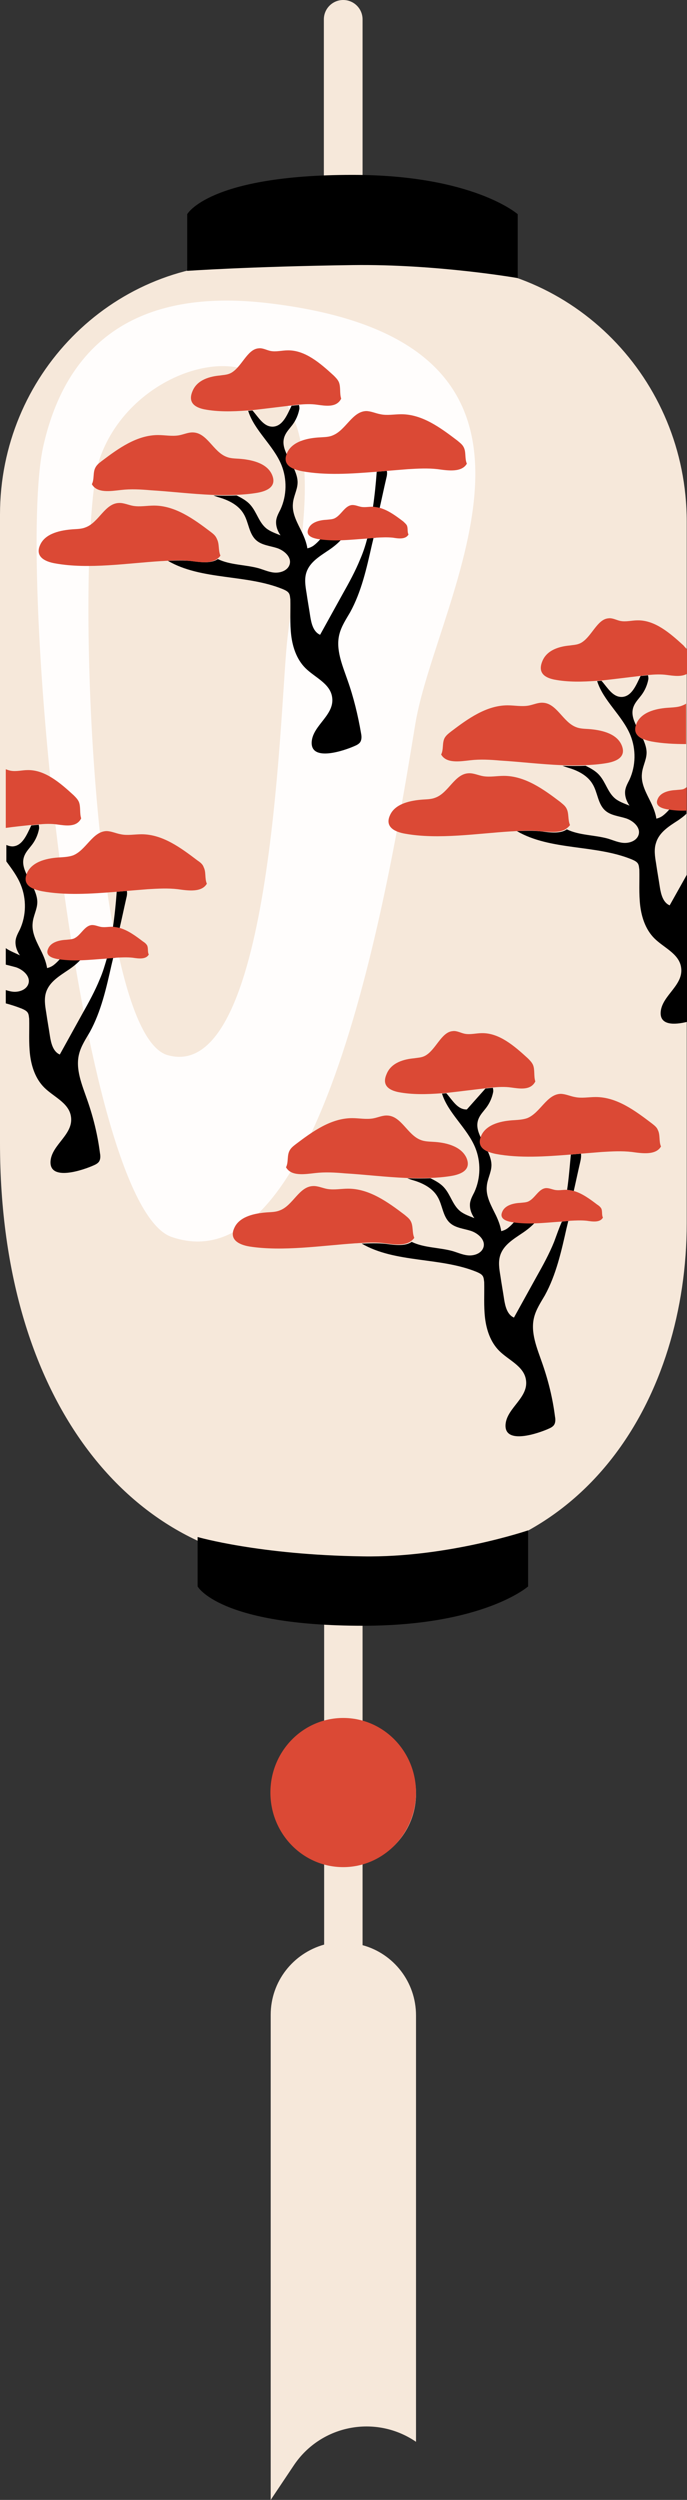 <?xml version="1.0" encoding="UTF-8" standalone="no"?><svg xmlns="http://www.w3.org/2000/svg" xmlns:xlink="http://www.w3.org/1999/xlink" fill="#000000" height="864.8" preserveAspectRatio="xMidYMid meet" version="1" viewBox="0.0 0.0 237.8 864.8" width="237.8" zoomAndPan="magnify"><rect x="0.0" y="0.0" width="237.8" height="864.8" fill="#333333" stroke="none"/><g id="change1_1"><path d="M237.7,180.4v242.8c0,59.1-34.2,118.5-105.1,118.5h-7.1v54.5c10.7,2.9,18.5,12.7,18.5,24.3s-7.8,21.3-18.5,24.3 v28.1c10.7,2.9,18.5,12.7,18.5,24.3v147.5c-13.9-9.5-32.8-5.9-42.2,8l-8.1,12.1V697c0-11.6,7.8-21.3,18.5-24.3v-28.1 c-10.7-2.9-18.5-12.7-18.5-24.3s7.8-21.3,18.5-24.3v-54.5h-4.7C48.1,541.6,0,487.4,0,395.4V178c0-48,38.2-86.9,85.3-86.9h26.8V6.7 c0-3.7,3-6.7,6.7-6.7c3.7,0,6.7,3,6.7,6.7v84.5H150C198.4,91.1,237.7,131.1,237.7,180.4z" fill="#f6e8da"/></g><g id="change2_1"><path d="M143.8,250.2c-8.1,49.1-31.1,196.1-84.4,177.7C27,416.7,5.3,197.4,15,154.3c11.4-50.6,52.2-52.6,78.9-49.3 C208.3,119.1,151.1,206.4,143.8,250.2z" fill="#fffdfc"/></g><g id="change3_1"><path d="M99.3,222.7c-2.6,26.8-5.4,152.6-41.3,142.3c-27.1-7.8-32.3-181.4-23.4-206.6c8.9-25.1,37.7-36.8,52.4-29.7 C117.3,143.3,101.9,195.7,99.3,222.7z M99.9,613.6c-2.3,8-0.2,15.6,4.7,17c4.9,1.4,1.9-6.4,4.2-14.4c2.3-8,9.1-13,4.2-14.4 C108.1,600.3,102.2,605.6,99.9,613.6z M113,679.8c-4.9-1.4-10.8,3.8-13.1,11.8c-2.3,8-0.9,147.6-0.9,147.6s7.5-137.1,9.9-145 C111.1,686.2,118,681.2,113,679.8z" fill="#f6e8da"/></g><g id="change4_1"><path d="M179.2,96.2c0,0-27.9-4.9-57.2-4.5c-35.9,0.5-57.2,2-57.2,2V74.1c0,0,7.4-13.6,57.2-13.6 c41.8,0,57.2,13.6,57.2,13.6V96.2z M182.8,529.4c0,0-27.9,9.5-57.2,9c-35.9-0.5-57.2-6.7-57.2-6.7v17.1c0,0,7.4,13.6,57.2,13.6 c41.8,0,57.2-13.6,57.2-13.6V529.4z M201.1,399.1c0.1,0.8,0,1.7-0.2,2.6c-0.8,3.4-1.5,6.8-2.3,10.3c-0.8-0.2-1.5-0.3-2.3-0.4 c0.6-4,0.9-8.1,1.3-12.2C198.7,399.3,199.9,399.2,201.1,399.1z M133.7,165.5c0.2-0.8,0.4-1.7,0.2-2.6c-1.2,0.1-2.3,0.2-3.5,0.3 c-0.3,4.1-0.7,8.1-1.3,12.2c0.8,0,1.6,0.2,2.3,0.4C132.2,172.3,132.9,168.9,133.7,165.5z M40.4,308.5c-0.3,4.1-0.7,8.1-1.3,12.2 c0.8,0,1.6,0.2,2.3,0.4c0.8-3.4,1.5-6.8,2.3-10.3c0.2-0.8,0.4-1.7,0.2-2.6C42.7,308.3,41.6,308.4,40.4,308.5z M34.6,338.6 c-1.7,4.2-3.9,8.2-6.1,12.1c-2.6,4.7-5.2,9.4-7.8,14.1c-2.3-1-3-3.8-3.4-6.3c-0.4-2.7-0.9-5.4-1.3-8.2c-0.4-2.4-0.8-4.9,0-7.2 c1.2-3.5,4.6-5.5,7.7-7.6c1.5-1,3-2.2,4.2-3.5c-2.4,0.1-4.8,0-7.1-0.3c-0.7,0.8-1.5,1.6-2.3,2.2c-0.7,0.5-1.4,0.8-2.2,1 c-0.3-1.9-1-3.7-1.8-5.4c-1.6-3.3-3.6-6.6-3.2-10.2c0.2-2.4,1.5-4.6,1.6-6.9c0.1-1.7-0.5-3.4-1.2-5c-1.9-0.9-3.2-2.3-2.4-4.7 c-1.1-2.3-1.8-4.5-0.8-6.8c0.6-1.4,1.7-2.5,2.6-3.7c1.2-1.6,2-3.4,2.4-5.4c0.1-0.5,0-1-0.1-1.5c-0.7,0.1-1.3,0.1-2,0.2 c-0.2,0-0.4,0-0.6,0.1c-1.5,3.1-3,7-6.4,7.2c-0.8,0-1.5-0.2-2.2-0.5v5.7c1.9,2.6,3.8,5.1,5,8.1c2,4.9,1.9,10.6-0.3,15.4 c-0.6,1.2-1.3,2.4-1.5,3.8c-0.2,1.8,0.4,3.6,1.5,5.2C5.1,329.6,3.4,329,2,328v5.7c1.2,0.3,2.4,0.6,3.5,0.9c2.4,0.8,5,3,4.4,5.5 c-0.5,2-2.7,3-4.8,3c-1.1,0-2.1-0.3-3.1-0.6v4.6c1.9,0.5,3.7,1.1,5.5,1.8c0.9,0.4,1.8,0.8,2.2,1.6c0.3,0.6,0.3,1.3,0.4,1.9 c0.1,4.2-0.2,8.3,0.3,12.5c0.5,4.1,1.9,8.3,4.9,11.3c3.2,3.2,8.3,5.2,9.2,9.7c1.3,6.4-6.5,9.9-7,15.7c-0.6,7.3,11.5,3.1,15,1.5 c0.7-0.3,1.4-0.7,1.8-1.3c0.5-0.8,0.5-1.9,0.3-2.9c-0.8-6.3-2.3-12.4-4.4-18.4c-1.8-5.2-4.2-10.7-2.8-16c0.7-2.7,2.3-5.1,3.7-7.5 c3.9-7.1,5.7-15.2,7.5-23.2c0.2-0.8,0.4-1.7,0.6-2.5c-0.7,0-1.4,0.1-2.2,0.2C36.3,333.9,35.6,336.3,34.6,338.6z M120.3,235.3 c-1.8-5.2-4.2-10.7-2.8-16c0.7-2.7,2.3-5.1,3.7-7.5c3.9-7.1,5.7-15.2,7.5-23.2c0.2-0.8,0.4-1.7,0.6-2.5c-0.7,0-1.4,0.1-2.2,0.2 c-0.6,2.4-1.4,4.8-2.4,7.1c-1.7,4.2-3.9,8.2-6.1,12.1c-2.6,4.7-5.2,9.4-7.8,14.1c-2.3-1-3-3.8-3.4-6.3c-0.4-2.7-0.9-5.4-1.3-8.2 c-0.4-2.4-0.8-4.9,0-7.2c1.2-3.5,4.6-5.5,7.7-7.6c1.5-1,3-2.2,4.2-3.5c-2.4,0.1-4.8,0-7.1-0.3c-0.7,0.8-1.5,1.6-2.3,2.2 c-0.7,0.5-1.4,0.8-2.2,1c-0.3-1.9-1-3.7-1.8-5.4c-1.6-3.3-3.6-6.6-3.2-10.2c0.2-2.4,1.5-4.6,1.6-6.9c0.1-1.7-0.5-3.4-1.2-5 c-1.9-0.9-3.2-2.3-2.4-4.7c-1.1-2.3-1.8-4.5-0.8-6.8c0.6-1.4,1.7-2.5,2.6-3.7c1.2-1.6,2-3.4,2.4-5.4c0.1-0.5,0-1-0.1-1.5 c-0.7,0.1-1.3,0.1-2,0.2c-0.2,0-0.4,0-0.6,0.1c-1.5,3.1-3,7-6.4,7.2c-3.2,0.1-4.9-3.1-7.1-5.6c-0.5,0-1,0.1-1.5,0.1 c2.1,6.8,8.7,11.9,11.5,18.7c2,4.9,1.9,10.6-0.3,15.4c-0.6,1.2-1.3,2.4-1.5,3.8c-0.2,1.8,0.4,3.6,1.5,5.2c-1.7-0.7-3.5-1.3-4.9-2.4 c-2.6-2.1-3.3-5.6-5.5-8.1c-1.3-1.5-3-2.4-4.8-3.3c-2.6,0.1-5.3,0.1-8,0c1,0.4,2,0.7,3,1c2.9,1,5.8,2.6,7.4,5.3 c1.8,2.9,1.8,6.9,4.4,9.2c1.9,1.7,4.7,1.9,7.2,2.7c2.4,0.8,5,3,4.4,5.5c-0.5,2-2.7,3-4.8,3c-2,0-3.9-0.9-5.9-1.5 c-4.7-1.3-9.9-1.1-14.2-3.2c-2.2,1.6-5.9,1.1-8.9,0.7c-2.8-0.3-5.6-0.2-8.4-0.1c11.7,6.8,27.1,4.6,39.8,9.8c0.9,0.4,1.8,0.8,2.2,1.6 c0.3,0.6,0.3,1.3,0.4,1.9c0.1,4.2-0.2,8.3,0.3,12.5c0.5,4.1,1.9,8.3,4.9,11.3c3.2,3.2,8.3,5.2,9.2,9.7c1.3,6.4-6.5,9.9-7,15.7 c-0.6,7.3,11.5,3.1,15,1.5c0.7-0.3,1.4-0.7,1.8-1.3c0.5-0.8,0.5-1.9,0.3-2.9C123.9,247.4,122.4,241.2,120.3,235.3z M234.7,283.8 c1-0.7,2-1.4,2.9-2.3v-1.2c-2,0-4-0.1-5.9-0.3c-0.7,0.8-1.5,1.6-2.3,2.2c-0.7,0.5-1.4,0.8-2.2,1c-0.3-1.9-1-3.7-1.8-5.4 c-1.6-3.3-3.6-6.6-3.2-10.2c0.2-2.4,1.5-4.6,1.6-6.9c0.1-1.7-0.5-3.4-1.2-5c-1.9-0.9-3.2-2.3-2.4-4.7c-1.1-2.3-1.8-4.5-0.8-6.8 c0.6-1.4,1.7-2.5,2.6-3.7c1.2-1.6,2-3.4,2.4-5.4c0.1-0.5,0-1-0.1-1.5c-0.7,0.1-1.3,0.1-2,0.2c-0.2,0-0.4,0-0.6,0.1 c-1.5,3.1-3,7-6.4,7.2c-3.2,0.1-4.9-3.1-7.1-5.6c-0.5,0-1,0.1-1.5,0.1c2.1,6.8,8.7,11.9,11.5,18.7c2,4.9,1.9,10.6-0.3,15.4 c-0.6,1.2-1.3,2.4-1.5,3.8c-0.2,1.8,0.4,3.6,1.5,5.2c-1.7-0.7-3.5-1.3-4.9-2.4c-2.6-2.1-3.3-5.6-5.5-8.1c-1.3-1.5-3-2.4-4.8-3.3 c-2.6,0.1-5.3,0.1-8,0c1,0.4,2,0.7,3,1c2.9,1,5.8,2.6,7.4,5.3c1.8,2.9,1.8,6.9,4.4,9.2c1.9,1.7,4.7,1.9,7.2,2.7c2.4,0.8,5,3,4.4,5.5 c-0.5,2-2.7,3-4.8,3c-2,0-3.9-0.9-5.9-1.5c-4.7-1.3-9.9-1.1-14.2-3.2c-2.2,1.6-5.9,1.1-8.9,0.7c-2.8-0.3-5.6-0.2-8.4-0.1 c11.7,6.8,27.1,4.6,39.8,9.8c0.9,0.4,1.8,0.8,2.2,1.6c0.3,0.6,0.3,1.3,0.4,1.9c0.1,4.2-0.2,8.3,0.3,12.5c0.5,4.1,1.9,8.3,4.9,11.3 c3.2,3.2,8.3,5.2,9.2,9.7c1.3,6.4-6.5,9.9-7,15.7c-0.4,4.7,4.6,4.6,9.1,3.5v-51c-2,3.6-4,7.1-6,10.7c-2.3-1-3-3.8-3.4-6.3 c-0.4-2.7-0.9-5.4-1.3-8.2c-0.4-2.4-0.8-4.9,0-7.2C228.2,287.9,231.6,285.8,234.7,283.8z M191.8,429.6c-1.7,4.2-3.9,8.2-6.1,12.1 c-2.6,4.7-5.2,9.4-7.8,14.1c-2.3-1-3-3.8-3.4-6.3c-0.4-2.7-0.9-5.4-1.3-8.2c-0.4-2.4-0.8-4.9,0-7.2c1.2-3.5,4.6-5.5,7.7-7.6 c1.5-1,3-2.2,4.2-3.5c-2.4,0.1-4.8,0-7.1-0.3c-0.7,0.8-1.5,1.6-2.3,2.2c-0.7,0.5-1.4,0.8-2.2,1c-0.3-1.9-1-3.7-1.8-5.4 c-1.6-3.3-3.6-6.6-3.2-10.2c0.2-2.4,1.5-4.6,1.6-6.9c0.1-1.7-0.5-3.4-1.2-5c-1.9-0.9-3.2-2.3-2.4-4.7c-1.1-2.3-1.8-4.5-0.8-6.8 c0.6-1.4,1.7-2.5,2.6-3.7c1.2-1.6,2-3.4,2.4-5.4c0.1-0.5,0-1-0.1-1.5c-0.7,0.1-1.3,0.1-2,0.2c-0.2,0-0.4,0-0.6,0.1l-6.4,7.2 c-3.2,0.1-4.9-3.1-7.1-5.6c-0.5,0-1,0.1-1.5,0.1c2.1,6.8,8.7,11.9,11.5,18.7c2,4.9,1.9,10.6-0.3,15.4c-0.6,1.2-1.3,2.4-1.5,3.8 c-0.2,1.8,0.4,3.6,1.5,5.2c-1.7-0.7-3.5-1.3-4.9-2.4c-2.6-2.1-3.3-5.6-5.5-8.1c-1.3-1.5-3-2.4-4.8-3.3c-2.6,0.1-5.3,0.1-8,0 c1,0.4,2,0.7,3,1c2.9,1,5.8,2.6,7.4,5.3c1.8,2.9,1.8,6.9,4.4,9.2c1.9,1.7,4.7,1.9,7.2,2.7c2.4,0.8,5,3,4.4,5.5c-0.5,2-2.7,3-4.8,3 c-2,0-3.9-0.9-5.9-1.5c-4.7-1.3-9.9-1.1-14.2-3.2c-2.2,1.6-5.9,1.1-8.9,0.7c-2.8-0.3-5.6-0.2-8.4-0.1c11.7,6.8,27.1,4.6,39.8,9.8 c0.9,0.4,1.8,0.8,2.2,1.6c0.3,0.6,0.3,1.3,0.4,1.9c0.1,4.2-0.2,8.3,0.3,12.5c0.5,4.1,1.9,8.3,4.9,11.3c3.2,3.2,8.3,5.2,9.2,9.7 c1.3,6.4-6.5,9.9-7,15.7c-0.6,7.3,11.5,3.1,15,1.5c0.7-0.3,1.4-0.7,1.8-1.3c0.5-0.8,0.5-1.9,0.3-2.9c-0.8-6.3-2.3-12.4-4.4-18.4 c-1.8-5.2-4.2-10.7-2.8-16c0.7-2.7,2.3-5.1,3.7-7.5c3.9-7.1,5.7-15.2,7.5-23.2c0.2-0.8,0.4-1.7,0.6-2.5c-0.7,0-1.4,0.1-2.2,0.2 C193.5,424.8,192.7,427.2,191.8,429.6z" fill="#000000"/></g><g id="change5_1"><path d="M144,620.1c0,14.2-11.3,25.8-25.2,25.8s-25.2-11.5-25.2-25.8s11.3-25.8,25.2-25.8S144,605.8,144,620.1z M11.2,285.4c0.7-0.1,1.3-0.1,2-0.2c2.2-0.2,4.4-0.3,6.5,0c3,0.4,6.8,1.1,8.4-2.1c-0.6-1.8-0.1-4-0.8-5.7c-0.4-0.9-1.1-1.6-1.8-2.3 c-4.7-4.3-9.9-8.8-15.9-8.7c-2,0-4,0.6-6,0.2c-0.5-0.1-1.1-0.3-1.6-0.5v20.3c2.9-0.4,5.8-0.7,8.6-1C10.8,285.5,11,285.4,11.2,285.4z M70.7,141.6c4.7,0.9,9.7,0.8,14.9,0.4c0.5,0,1-0.1,1.5-0.1c4.6-0.5,9.2-1.1,13.5-1.6c0.2,0,0.4,0,0.6-0.1c0.7-0.1,1.3-0.1,2-0.2 c2.2-0.2,4.4-0.3,6.5,0c3,0.4,6.8,1.1,8.4-2.1c-0.6-1.8-0.1-4-0.8-5.7c-0.4-0.9-1.1-1.6-1.8-2.3c-4.7-4.3-9.9-8.8-15.9-8.7 c-2,0-4,0.6-6,0.2c-1.4-0.3-2.7-1.1-4.1-0.9c-4,0.3-5.9,6.7-9.7,8.6c-1.2,0.6-2.5,0.6-3.7,0.8c-3.3,0.3-7.9,1.4-9.5,5.5 C64.9,139.5,67.8,141,70.7,141.6z M49.5,325.7c-2.5-1.9-5.2-3.9-8.1-4.7c-0.8-0.2-1.5-0.3-2.3-0.4c-0.1,0-0.3,0-0.4,0 c-1.3,0-2.7,0.3-4,0c-0.9-0.2-1.8-0.6-2.8-0.6c-2.7,0.1-3.9,3.7-6.4,4.7c-0.8,0.3-1.7,0.3-2.5,0.4c-2.2,0.1-5.3,0.7-6.3,3 c-1.1,2.3,0.9,3.2,2.9,3.6c0.4,0.1,0.8,0.1,1.2,0.2c2.3,0.3,4.7,0.4,7.1,0.3c3.1-0.1,6.1-0.4,9.1-0.6c0.7-0.1,1.5-0.1,2.2-0.2 c0.3,0,0.6,0,0.9-0.1c1.9-0.1,3.8-0.2,5.8,0c2,0.3,4.6,0.7,5.6-1.1c-0.5-1-0.1-2.2-0.6-3.2C50.5,326.4,50,326,49.5,325.7z M68.4,297.7c-5.8-4.4-12.1-9.1-19.4-9.1c-2.4,0-4.9,0.5-7.2,0c-1.7-0.3-3.3-1.1-5-1.1c-4.8,0.2-7,6.6-11.5,8.4 c-1.4,0.5-3,0.6-4.5,0.7c-4,0.2-9.5,1.2-11.4,5.3c-0.1,0.3-0.2,0.5-0.3,0.8c-0.8,2.4,0.5,3.9,2.4,4.7c0.9,0.4,2,0.7,3,0.9 c8.1,1.5,17.1,0.9,25.8,0.2c1.2-0.1,2.4-0.2,3.5-0.3c2.5-0.2,5-0.4,7.4-0.6c3.4-0.2,6.9-0.4,10.3,0c3.6,0.5,8.3,1.2,10.1-1.9 c-0.8-1.8-0.2-4-1.1-5.7C70.2,299,69.3,298.3,68.4,297.7z M153.9,255.3c-0.9,1.7-0.3,4-1.2,5.7c1.8,3.2,6.5,2.4,10.1,2 c3.4-0.4,6.9-0.2,10.3,0.1c6.7,0.4,14.1,1.3,21.4,1.6c2.7,0.1,5.4,0.1,8,0c2.5-0.1,5-0.3,7.4-0.7c3.6-0.6,7.1-2.2,5.2-6.4 c-1.9-4.1-7.4-5.1-11.3-5.4c-1.5-0.1-3.1-0.1-4.5-0.7c-4.5-1.8-6.6-8.2-11.4-8.4c-1.7-0.1-3.3,0.7-5,1c-2.4,0.4-4.8-0.1-7.2-0.1 c-7.3,0-13.7,4.6-19.5,9C155.3,253.7,154.4,254.4,153.9,255.3z M137.9,377.8c4.7,0.9,9.7,0.8,14.9,0.4c0.5,0,1-0.1,1.5-0.1 c4.6-0.5,9.2-1.1,13.5-1.6c0.2,0,0.4,0,0.6-0.1c0.7-0.1,1.3-0.1,2-0.2c2.2-0.2,4.4-0.3,6.5,0c3,0.4,6.8,1.1,8.4-2.1 c-0.6-1.8-0.1-4-0.8-5.7c-0.4-0.9-1.1-1.6-1.8-2.3c-4.7-4.3-9.9-8.8-15.9-8.7c-2,0-4,0.6-6,0.2c-1.4-0.3-2.7-1.1-4.1-0.9 c-4,0.3-5.9,6.7-9.7,8.6c-1.2,0.6-2.5,0.6-3.7,0.8c-3.3,0.3-7.9,1.4-9.5,5.5C132,375.7,135,377.2,137.9,377.8z M141.4,184.9 c-0.5-1-0.1-2.2-0.6-3.2c-0.3-0.5-0.8-0.9-1.2-1.3c-2.5-1.9-5.2-3.9-8.1-4.7c-0.8-0.2-1.5-0.3-2.3-0.4c-0.1,0-0.3,0-0.4,0 c-1.3,0-2.7,0.3-4,0c-0.9-0.2-1.8-0.6-2.8-0.6c-2.7,0.1-3.9,3.7-6.4,4.7c-0.8,0.3-1.7,0.3-2.5,0.4c-2.2,0.1-5.3,0.7-6.3,3 c-1.1,2.3,0.9,3.2,2.9,3.6c0.4,0.1,0.8,0.1,1.2,0.2c2.3,0.3,4.7,0.4,7.1,0.3c3.1-0.1,6.1-0.4,9.1-0.6c0.7-0.1,1.5-0.1,2.2-0.2 c0.3,0,0.6,0,0.9-0.1c1.9-0.1,3.8-0.2,5.8,0C137.8,186.3,140.4,186.7,141.4,184.9z M196.1,286.6c0.4-0.3,0.9-0.7,1.2-1.2 c-0.8-1.8-0.3-4-1.2-5.7c-0.5-1-1.4-1.6-2.2-2.3c-5.8-4.4-12.2-9-19.5-9c-2.4,0-4.8,0.5-7.2,0.1c-1.7-0.3-3.3-1.1-5-1 c-4.8,0.2-6.9,6.7-11.4,8.4c-1.4,0.6-3,0.6-4.5,0.7c-4,0.3-9.5,1.3-11.3,5.4c-1.9,4.1,1.7,5.8,5.2,6.4c11.6,2.1,25.1-0.1,36.8-0.8 c0.6,0,1.3-0.1,1.9-0.1c2.8-0.2,5.6-0.3,8.4,0.1C190.2,287.7,193.9,288.3,196.1,286.6z M110.8,151.3c-4,0.2-9.5,1.2-11.4,5.3 c-0.1,0.3-0.2,0.5-0.3,0.8c-0.8,2.4,0.5,3.9,2.4,4.7c0.9,0.4,2,0.7,3,0.9c8.1,1.5,17.1,0.9,25.8,0.2c1.2-0.1,2.4-0.2,3.5-0.3 c2.5-0.2,5-0.4,7.4-0.6c3.4-0.2,6.9-0.4,10.3,0c3.6,0.5,8.3,1.2,10.1-1.9c-0.8-1.8-0.2-4-1.1-5.7c-0.5-1-1.4-1.6-2.2-2.3 c-5.8-4.4-12.1-9.1-19.4-9.1c-2.4,0-4.9,0.5-7.2,0c-1.7-0.3-3.3-1.1-5-1.1c-4.8,0.2-7,6.6-11.5,8.4 C113.9,151.2,112.3,151.2,110.8,151.3z M231.8,244.8c-4,0.2-9.5,1.2-11.4,5.3c-0.1,0.3-0.2,0.5-0.3,0.8c-0.8,2.4,0.5,3.9,2.4,4.7 c0.9,0.4,2,0.7,3,0.9c3.8,0.7,7.9,0.9,12,0.9v-14c-0.4,0.3-0.9,0.5-1.4,0.7C234.9,244.6,233.3,244.7,231.8,244.8z M72.8,183.9 c-5.8-4.4-12.2-9-19.5-9c-2.4,0-4.8,0.5-7.2,0.1c-1.7-0.3-3.3-1.1-5-1c-4.8,0.2-6.9,6.7-11.4,8.4c-1.4,0.6-3,0.6-4.5,0.7 c-4,0.3-9.5,1.3-11.3,5.4c-1.9,4.1,1.7,5.8,5.2,6.4c11.6,2.1,25.1-0.1,36.8-0.8c0.6,0,1.3-0.1,1.9-0.1c2.8-0.2,5.6-0.3,8.4,0.1 c3,0.4,6.7,0.9,8.9-0.7c0.4-0.3,0.9-0.7,1.2-1.2c-0.8-1.8-0.3-4-1.2-5.7C74.6,185.2,73.7,184.6,72.8,183.9z M206.7,416.7 c-2.5-1.9-5.2-3.9-8.1-4.7c-0.8-0.2-1.5-0.3-2.3-0.4c-0.1,0-0.3,0-0.4,0c-1.3,0-2.7,0.3-4,0c-0.9-0.2-1.8-0.6-2.8-0.6 c-2.7,0.1-3.9,3.7-6.4,4.7c-0.8,0.3-1.7,0.3-2.5,0.4c-2.2,0.1-5.3,0.7-6.3,3c-1.1,2.3,0.9,3.2,2.9,3.6c0.4,0.1,0.8,0.1,1.2,0.2 c2.3,0.3,4.7,0.4,7.1,0.3c3.1-0.1,6.1-0.4,9.1-0.6c0.7-0.1,1.5-0.1,2.2-0.2c0.3,0,0.6,0,0.9-0.1c1.9-0.1,3.8-0.2,5.8,0 c2,0.3,4.6,0.7,5.6-1.1c-0.5-1-0.1-2.2-0.6-3.2C207.7,417.4,207.2,417,206.7,416.7z M225.6,388.6c-5.8-4.4-12.1-9.1-19.4-9.1 c-2.4,0-4.9,0.5-7.2,0c-1.7-0.3-3.3-1.1-5-1.1c-4.8,0.2-7,6.6-11.5,8.4c-1.4,0.5-3,0.6-4.5,0.7c-4,0.2-9.5,1.2-11.4,5.3 c-0.1,0.3-0.2,0.5-0.3,0.8c-0.8,2.4,0.5,3.9,2.4,4.7c0.9,0.4,2,0.7,3,0.9c8.1,1.5,17.1,0.9,25.8,0.2c1.2-0.1,2.4-0.2,3.5-0.3 c2.5-0.2,5-0.4,7.4-0.6c3.4-0.2,6.9-0.4,10.3,0c3.6,0.5,8.3,1.2,10.1-1.9c-0.8-1.8-0.2-4-1.1-5.7C227.4,390,226.5,389.3,225.6,388.6 z M236.6,223.3c-4.7-4.3-9.9-8.8-15.9-8.7c-2,0-4,0.6-6,0.2c-1.4-0.3-2.7-1.1-4.1-0.9c-4,0.3-5.9,6.7-9.7,8.6 c-1.2,0.6-2.5,0.6-3.7,0.8c-3.3,0.3-7.9,1.4-9.5,5.5c-1.7,4.2,1.2,5.7,4.2,6.3c4.7,0.9,9.7,0.8,14.9,0.4c0.5,0,1-0.1,1.5-0.1 c4.6-0.5,9.2-1.1,13.5-1.6c0.2,0,0.4,0,0.6-0.1c0.7-0.1,1.3-0.1,2-0.2c2.2-0.2,4.4-0.3,6.5,0c2.3,0.3,5,0.7,6.9-0.4v-8.5 C237.3,224.1,236.9,223.7,236.6,223.3z M234,273.3c-2.2,0.1-5.3,0.7-6.3,3c-1.1,2.3,0.9,3.2,2.9,3.6c0.4,0.1,0.8,0.1,1.2,0.2 c1.9,0.3,3.9,0.4,5.9,0.3v-5v-3.1c-0.4,0.3-0.7,0.5-1.2,0.7C235.7,273.2,234.8,273.2,234,273.3z M88.9,170.5 c3.6-0.6,7.1-2.2,5.2-6.4c-1.9-4.1-7.4-5.1-11.3-5.4c-1.5-0.1-3.1-0.1-4.5-0.7c-4.5-1.8-6.6-8.2-11.4-8.4c-1.7-0.1-3.3,0.7-5,1 c-2.4,0.4-4.8-0.1-7.2-0.1c-7.3,0-13.7,4.6-19.5,9c-0.9,0.7-1.7,1.3-2.2,2.3c-0.9,1.7-0.3,4-1.2,5.7c1.8,3.2,6.5,2.4,10.1,2 c3.4-0.4,6.9-0.2,10.3,0.1c6.7,0.4,14.1,1.3,21.4,1.6c2.7,0.1,5.4,0.1,8,0C84,171.1,86.5,170.9,88.9,170.5z M123,430.1 c0.6,0,1.3-0.1,1.9-0.1c2.8-0.2,5.6-0.3,8.4,0.1c3,0.4,6.7,0.9,8.9-0.7c0.4-0.3,0.9-0.7,1.2-1.2c-0.8-1.8-0.3-4-1.2-5.7 c-0.5-1-1.4-1.6-2.2-2.3c-5.8-4.4-12.2-9-19.5-9c-2.4,0-4.8,0.5-7.2,0.1c-1.7-0.3-3.3-1.1-5-1c-4.8,0.2-6.9,6.7-11.4,8.4 c-1.4,0.6-3,0.6-4.5,0.7c-4,0.3-9.5,1.3-11.3,5.4c-1.9,4.1,1.7,5.8,5.2,6.4C97.8,433,111.3,430.9,123,430.1z M150,395 c-1.5-0.1-3.1-0.1-4.5-0.7c-4.5-1.8-6.6-8.2-11.4-8.4c-1.7-0.1-3.3,0.7-5,1c-2.4,0.4-4.8-0.1-7.2-0.1c-7.3,0-13.7,4.6-19.5,9 c-0.9,0.7-1.7,1.3-2.2,2.3c-0.9,1.7-0.3,4-1.2,5.7c1.8,3.2,6.5,2.4,10.1,2c3.4-0.4,6.9-0.2,10.3,0.1c6.7,0.4,14.1,1.3,21.4,1.6 c2.7,0.1,5.4,0.1,8,0c2.5-0.1,5-0.3,7.4-0.7c3.6-0.6,7.1-2.2,5.2-6.4C159.4,396.3,153.9,395.2,150,395z" fill="#db4935"/></g></svg>